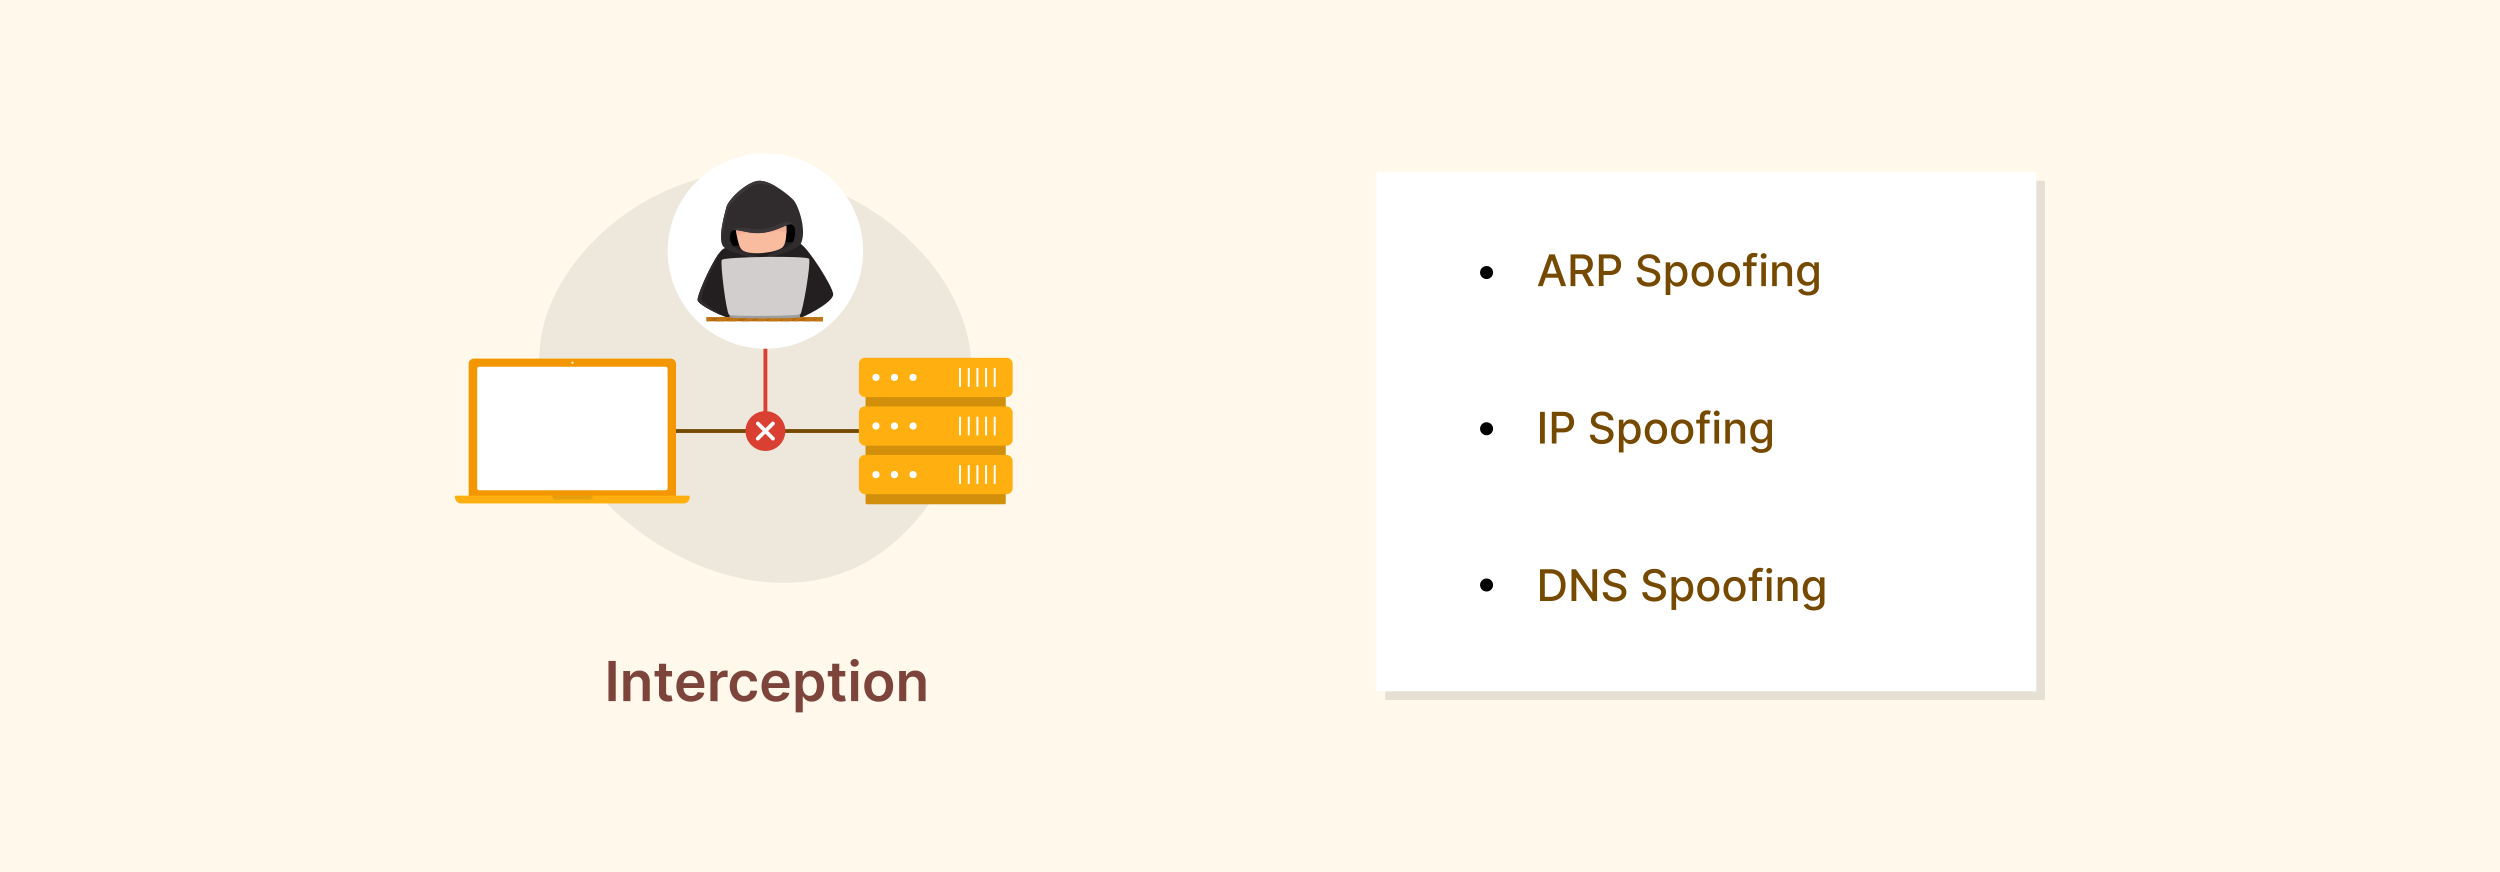 <svg id="Layer_1" data-name="Layer 1" xmlns="http://www.w3.org/2000/svg" viewBox="0 0 860 300"><defs><style>.cls-1{fill:#fff8eb;}.cls-2{opacity:0.1;}.cls-3{fill:#fff;}.cls-4{fill:#754900;}.cls-5{fill:#7d443b;}.cls-6{opacity:0.07;}.cls-7,.cls-8{fill:none;stroke-miterlimit:10;stroke-width:1.32px;}.cls-7{stroke:#754900;}.cls-8{stroke:#d94032;}.cls-9{fill:#d94032;}.cls-10{fill:#f29700;}.cls-11{fill:#ffaf0f;}.cls-12{fill:#d18f0c;}.cls-13{fill:#231f20;}.cls-14{fill:#302c2d;}.cls-15{fill:#f9bc9f;}.cls-16{fill:#f2b197;}.cls-17{fill:#3b3637;}.cls-18{fill:#b36809;}.cls-19{fill:#c27514;}.cls-20{fill:#9e9e9e;}.cls-21{fill:#d2cecd;}</style></defs><rect class="cls-1" width="860" height="300"/><rect class="cls-2" x="476.49" y="62.19" width="226.98" height="178.62"/><rect class="cls-3" x="473.49" y="59.19" width="226.98" height="178.62"/><path class="cls-4" d="M530.7,98.42H529l3.93-10.91h1.9l3.92,10.91H537l-3.09-8.93h-.08Zm.29-4.27h5.67v1.39H531Z"/><path class="cls-4" d="M540.27,98.42V87.51h3.89a4.55,4.55,0,0,1,2.11.44,2.82,2.82,0,0,1,1.25,1.21,3.62,3.62,0,0,1,.42,1.77,3.55,3.55,0,0,1-.42,1.76,2.83,2.83,0,0,1-1.26,1.18,4.68,4.68,0,0,1-2.1.42h-2.95V92.88H544a3.22,3.22,0,0,0,1.3-.23,1.52,1.52,0,0,0,.74-.67,2.51,2.51,0,0,0,0-2.12,1.51,1.51,0,0,0-.74-.69,3,3,0,0,0-1.31-.25h-2.07v9.5Zm5.39-4.92,2.69,4.92h-1.87l-2.64-4.92Z"/><path class="cls-4" d="M550,98.42V87.51h3.88a4.28,4.28,0,0,1,2.11.47,3.06,3.06,0,0,1,1.26,1.26,4,4,0,0,1,.41,1.8,3.81,3.81,0,0,1-.42,1.81,2.94,2.94,0,0,1-1.25,1.27,4.33,4.33,0,0,1-2.11.47h-2.67v-1.4h2.52a2.65,2.65,0,0,0,1.31-.28,1.73,1.73,0,0,0,.73-.76A2.48,2.48,0,0,0,556,91a2.39,2.39,0,0,0-.24-1.09,1.68,1.68,0,0,0-.74-.75,2.75,2.75,0,0,0-1.32-.28h-2.07v9.5Z"/><path class="cls-4" d="M569.46,90.38a1.58,1.58,0,0,0-.71-1.18,2.77,2.77,0,0,0-1.55-.41A2.93,2.93,0,0,0,566,89a1.8,1.8,0,0,0-.76.57,1.37,1.37,0,0,0-.27.83,1.22,1.22,0,0,0,.18.67,1.57,1.57,0,0,0,.49.47,3.28,3.28,0,0,0,.65.32c.23.08.45.15.66.2l1.07.28a7,7,0,0,1,1.07.35,4.28,4.28,0,0,1,1,.57,2.7,2.7,0,0,1,.75.89,2.5,2.5,0,0,1,.29,1.26,2.87,2.87,0,0,1-.47,1.64,3.27,3.27,0,0,1-1.38,1.14,5.3,5.3,0,0,1-2.18.41,5.25,5.25,0,0,1-2.12-.39,3.1,3.1,0,0,1-1.4-1.1,3.13,3.13,0,0,1-.56-1.7h1.65a1.68,1.68,0,0,0,.38,1A2.12,2.12,0,0,0,566,97a3.38,3.38,0,0,0,1.17.19,3.23,3.23,0,0,0,1.24-.22,2.06,2.06,0,0,0,.86-.62,1.43,1.43,0,0,0,.31-.93,1.15,1.15,0,0,0-.27-.79,2,2,0,0,0-.74-.51,6.44,6.44,0,0,0-1-.36l-1.29-.35a5,5,0,0,1-2.08-1,2.34,2.34,0,0,1-.76-1.83,2.74,2.74,0,0,1,.51-1.65,3.31,3.31,0,0,1,1.39-1.09,5.06,5.06,0,0,1,3.92,0,3.27,3.27,0,0,1,1.34,1.07,2.65,2.65,0,0,1,.51,1.56Z"/><path class="cls-4" d="M573,101.49V90.24h1.56v1.33h.13a4.41,4.41,0,0,1,.4-.59,2.26,2.26,0,0,1,.72-.59,2.55,2.55,0,0,1,1.23-.26,3.24,3.24,0,0,1,1.77.5,3.43,3.43,0,0,1,1.22,1.45,6,6,0,0,1,0,4.54,3.41,3.41,0,0,1-1.21,1.45,3.13,3.13,0,0,1-1.76.51,2.54,2.54,0,0,1-1.22-.25,2.22,2.22,0,0,1-.74-.58,5.42,5.42,0,0,1-.41-.6h-.1v4.34Zm1.56-7.16a4.3,4.3,0,0,0,.25,1.51,2.24,2.24,0,0,0,.73,1,1.84,1.84,0,0,0,1.16.36,1.81,1.81,0,0,0,1.19-.38,2.39,2.39,0,0,0,.73-1,4.29,4.29,0,0,0,.25-1.48,4.12,4.12,0,0,0-.24-1.45,2.35,2.35,0,0,0-.73-1,1.89,1.89,0,0,0-1.2-.37,2,2,0,0,0-1.17.35,2.14,2.14,0,0,0-.72,1A4,4,0,0,0,574.59,94.33Z"/><path class="cls-4" d="M585.74,98.59a3.77,3.77,0,0,1-2-.53,3.48,3.48,0,0,1-1.33-1.48,4.83,4.83,0,0,1-.48-2.21,4.92,4.92,0,0,1,.48-2.23,3.54,3.54,0,0,1,1.33-1.48,3.77,3.77,0,0,1,2-.53,3.82,3.82,0,0,1,2,.53,3.61,3.61,0,0,1,1.33,1.48,5,5,0,0,1,.47,2.23,5,5,0,0,1-.47,2.21,3.55,3.55,0,0,1-1.33,1.48A3.82,3.82,0,0,1,585.74,98.59Zm0-1.34a1.94,1.94,0,0,0,1.24-.39,2.49,2.49,0,0,0,.73-1,4.65,4.65,0,0,0,0-2.89,2.37,2.37,0,0,0-.73-1,2.12,2.12,0,0,0-2.48,0,2.29,2.29,0,0,0-.73,1,4.47,4.47,0,0,0,0,2.89,2.4,2.4,0,0,0,.73,1A1.94,1.94,0,0,0,585.74,97.25Z"/><path class="cls-4" d="M594.77,98.59a3.77,3.77,0,0,1-2-.53,3.55,3.55,0,0,1-1.33-1.48,4.83,4.83,0,0,1-.47-2.21,4.91,4.91,0,0,1,.47-2.23,3.61,3.61,0,0,1,1.33-1.48,4.08,4.08,0,0,1,4,0,3.61,3.61,0,0,1,1.33,1.48,4.91,4.91,0,0,1,.47,2.23,4.83,4.83,0,0,1-.47,2.21,3.55,3.55,0,0,1-1.33,1.48A3.77,3.77,0,0,1,594.77,98.59Zm0-1.34a1.93,1.93,0,0,0,1.23-.39,2.4,2.4,0,0,0,.73-1,4.47,4.47,0,0,0,0-2.89,2.29,2.29,0,0,0-.73-1,2.12,2.12,0,0,0-2.48,0,2.29,2.29,0,0,0-.73,1,4.47,4.47,0,0,0,0,2.89,2.4,2.4,0,0,0,.73,1A2,2,0,0,0,594.78,97.25Z"/><path class="cls-4" d="M604.25,90.24v1.28h-4.62V90.24Zm-3.35,8.18V89.29a2.28,2.28,0,0,1,.33-1.27,2.14,2.14,0,0,1,.89-.77,3,3,0,0,1,1.21-.25,3.93,3.93,0,0,1,.82.08,4.38,4.38,0,0,1,.5.14l-.37,1.29-.29-.08a1.8,1.8,0,0,0-.43,0,1,1,0,0,0-.82.28,1.24,1.24,0,0,0-.25.84v8.91Z"/><path class="cls-4" d="M606.7,89a1,1,0,0,1-.71-.28.89.89,0,0,1-.3-.67.87.87,0,0,1,.3-.67,1,1,0,0,1,.71-.28,1,1,0,0,1,.71.28.9.9,0,0,1,.29.67.92.92,0,0,1-.29.67A1,1,0,0,1,606.7,89Zm-.81,9.44V90.24h1.59v8.18Z"/><path class="cls-4" d="M611.22,93.56v4.86h-1.59V90.24h1.53v1.33h.1a2.28,2.28,0,0,1,.88-1,2.78,2.78,0,0,1,1.53-.4,3,3,0,0,1,1.46.35,2.41,2.41,0,0,1,1,1,3.76,3.76,0,0,1,.35,1.7v5.2h-1.6v-5A2,2,0,0,0,614.4,92a1.63,1.63,0,0,0-1.27-.51,2,2,0,0,0-1,.24,1.74,1.74,0,0,0-.67.7A2.28,2.28,0,0,0,611.22,93.56Z"/><path class="cls-4" d="M622,101.65a4.94,4.94,0,0,1-1.68-.26,3.31,3.31,0,0,1-1.14-.67,2.78,2.78,0,0,1-.66-.91l1.37-.57a3.45,3.45,0,0,0,.38.49,2,2,0,0,0,.66.44,2.58,2.58,0,0,0,1.08.19,2.41,2.41,0,0,0,1.5-.44,1.61,1.61,0,0,0,.59-1.38V96.93H624a4,4,0,0,1-.41.58,2.44,2.44,0,0,1-.74.56,2.82,2.82,0,0,1-1.22.23,3.34,3.34,0,0,1-1.75-.46,3.19,3.19,0,0,1-1.22-1.34,4.87,4.87,0,0,1-.45-2.2,5.26,5.26,0,0,1,.44-2.24,3.4,3.4,0,0,1,1.23-1.43,3.18,3.18,0,0,1,1.76-.5,2.55,2.55,0,0,1,1.23.26,2.2,2.2,0,0,1,.73.59,4.6,4.6,0,0,1,.41.59h.12V90.24h1.56V98.6a2.89,2.89,0,0,1-.49,1.72,2.93,2.93,0,0,1-1.33,1A5,5,0,0,1,622,101.65ZM622,97a2,2,0,0,0,1.16-.32,2.07,2.07,0,0,0,.73-.93,3.92,3.92,0,0,0,.25-1.45,4.09,4.09,0,0,0-.25-1.46,2.14,2.14,0,0,0-.72-1,2.13,2.13,0,0,0-2.37,0,2.2,2.2,0,0,0-.72,1,4,4,0,0,0-.24,1.42,3.82,3.82,0,0,0,.24,1.41,2.19,2.19,0,0,0,.73,1A2,2,0,0,0,622,97Z"/><path class="cls-4" d="M531.42,141.67v10.91h-1.65V141.67Z"/><path class="cls-4" d="M533.82,152.58V141.67h3.89a4.45,4.45,0,0,1,2.11.46,3.12,3.12,0,0,1,1.25,1.27,3.94,3.94,0,0,1,.41,1.8,3.83,3.83,0,0,1-.42,1.81,2.94,2.94,0,0,1-1.25,1.27,4.31,4.31,0,0,1-2.11.46H535v-1.39h2.52a2.65,2.65,0,0,0,1.31-.28,1.72,1.72,0,0,0,.73-.76,2.51,2.51,0,0,0,.24-1.11,2.37,2.37,0,0,0-.24-1.09,1.69,1.69,0,0,0-.74-.76,2.76,2.76,0,0,0-1.32-.27h-2.07v9.5Z"/><path class="cls-4" d="M553.33,144.54a1.58,1.58,0,0,0-.7-1.18,2.73,2.73,0,0,0-1.56-.42,2.93,2.93,0,0,0-1.16.21,1.82,1.82,0,0,0-.76.58,1.35,1.35,0,0,0-.27.83,1.15,1.15,0,0,0,.19.67,1.54,1.54,0,0,0,.48.47,3.57,3.57,0,0,0,.65.32c.23.08.45.15.66.2l1.07.28a8.22,8.22,0,0,1,1.07.34,4.7,4.7,0,0,1,1,.58,2.93,2.93,0,0,1,.76.88,2.63,2.63,0,0,1,.29,1.26,2.91,2.91,0,0,1-.48,1.65,3.27,3.27,0,0,1-1.38,1.14,5.3,5.3,0,0,1-2.18.41,5.25,5.25,0,0,1-2.12-.39,3.24,3.24,0,0,1-1.4-1.1,3.14,3.14,0,0,1-.56-1.71h1.65a1.63,1.63,0,0,0,.39,1,2,2,0,0,0,.86.58,3.63,3.63,0,0,0,1.17.19,3.43,3.43,0,0,0,1.24-.22,2.15,2.15,0,0,0,.86-.62,1.48,1.48,0,0,0,.32-.93,1.15,1.15,0,0,0-.28-.79,2.08,2.08,0,0,0-.74-.52,7.59,7.59,0,0,0-1-.35l-1.29-.35a5.09,5.09,0,0,1-2.08-1,2.41,2.41,0,0,1-.76-1.84,2.73,2.73,0,0,1,.51-1.64,3.33,3.33,0,0,1,1.39-1.1,4.78,4.78,0,0,1,2-.39,4.66,4.66,0,0,1,2,.39,3.41,3.41,0,0,1,1.34,1.07,2.79,2.79,0,0,1,.51,1.56Z"/><path class="cls-4" d="M556.9,155.65V144.4h1.56v1.32h.13a5.16,5.16,0,0,1,.4-.59,2.45,2.45,0,0,1,.73-.59,2.64,2.64,0,0,1,1.22-.25,3.24,3.24,0,0,1,1.77.5,3.37,3.37,0,0,1,1.22,1.45,5.19,5.19,0,0,1,.45,2.27,5.25,5.25,0,0,1-.45,2.27,3.35,3.35,0,0,1-1.21,1.45,3.11,3.11,0,0,1-1.76.51,2.54,2.54,0,0,1-1.22-.25,2.35,2.35,0,0,1-.74-.59,5.91,5.91,0,0,1-.41-.59h-.09v4.34Zm1.56-7.16a4.34,4.34,0,0,0,.25,1.51,2.3,2.3,0,0,0,.73,1,1.84,1.84,0,0,0,1.16.36,1.86,1.86,0,0,0,1.19-.38,2.28,2.28,0,0,0,.73-1,4,4,0,0,0,.25-1.47,4.08,4.08,0,0,0-.24-1.45,2.35,2.35,0,0,0-.73-1,2.08,2.08,0,0,0-2.37,0,2.14,2.14,0,0,0-.72,1A4.19,4.19,0,0,0,558.46,148.49Z"/><path class="cls-4" d="M569.61,152.75a3.77,3.77,0,0,1-2-.53,3.54,3.54,0,0,1-1.33-1.48,4.83,4.83,0,0,1-.48-2.21,4.92,4.92,0,0,1,.48-2.23,3.48,3.48,0,0,1,1.33-1.48,4.08,4.08,0,0,1,4,0A3.55,3.55,0,0,1,573,146.3a5,5,0,0,1,.47,2.23,5,5,0,0,1-.47,2.21,3.61,3.61,0,0,1-1.33,1.48A3.79,3.79,0,0,1,569.61,152.75Zm0-1.34a1.88,1.88,0,0,0,1.24-.4,2.29,2.29,0,0,0,.73-1,4.35,4.35,0,0,0,.23-1.44,4.44,4.44,0,0,0-.23-1.44,2.38,2.38,0,0,0-.73-1.06,2.12,2.12,0,0,0-2.48,0,2.38,2.38,0,0,0-.73,1.06,4.18,4.18,0,0,0-.24,1.44,4.1,4.1,0,0,0,.24,1.44,2.29,2.29,0,0,0,.73,1A1.88,1.88,0,0,0,569.61,151.41Z"/><path class="cls-4" d="M578.64,152.75a3.79,3.79,0,0,1-2-.53,3.61,3.61,0,0,1-1.33-1.48,5,5,0,0,1-.47-2.21,5,5,0,0,1,.47-2.23,3.55,3.55,0,0,1,1.33-1.48,4.08,4.08,0,0,1,4,0A3.48,3.48,0,0,1,582,146.3a4.92,4.92,0,0,1,.48,2.23,4.83,4.83,0,0,1-.48,2.21,3.54,3.54,0,0,1-1.33,1.48A3.77,3.77,0,0,1,578.64,152.75Zm0-1.34a1.86,1.86,0,0,0,1.23-.4,2.29,2.29,0,0,0,.73-1,4.1,4.1,0,0,0,.24-1.44,4.18,4.18,0,0,0-.24-1.44,2.38,2.38,0,0,0-.73-1.06,1.91,1.91,0,0,0-1.23-.4,2,2,0,0,0-1.25.4,2.38,2.38,0,0,0-.73,1.06,4.18,4.18,0,0,0-.23,1.44,4.11,4.11,0,0,0,.23,1.44,2.29,2.29,0,0,0,.73,1A1.91,1.91,0,0,0,578.65,151.41Z"/><path class="cls-4" d="M588.12,144.4v1.28H583.5V144.4Zm-3.35,8.18v-9.13a2.32,2.32,0,0,1,.33-1.28,2.19,2.19,0,0,1,.89-.76,2.85,2.85,0,0,1,1.21-.25,3.86,3.86,0,0,1,.82.08,4.38,4.38,0,0,1,.5.14l-.37,1.29-.29-.08a1.73,1.73,0,0,0-.42-.05,1,1,0,0,0-.83.29,1.21,1.21,0,0,0-.25.83v8.92Z"/><path class="cls-4" d="M590.57,143.14a1,1,0,0,1-.71-.28.91.91,0,0,1,0-1.35,1,1,0,0,1,.71-.28,1,1,0,0,1,.71.28.93.93,0,0,1,0,1.35A1,1,0,0,1,590.57,143.14Zm-.81,9.44V144.4h1.6v8.18Z"/><path class="cls-4" d="M595.09,147.72v4.86H593.5V144.4H595v1.33h.1a2.34,2.34,0,0,1,.88-1,2.72,2.72,0,0,1,1.53-.4,3,3,0,0,1,1.46.35,2.35,2.35,0,0,1,1,1,3.73,3.73,0,0,1,.35,1.7v5.2h-1.6v-5a2,2,0,0,0-.46-1.4,1.66,1.66,0,0,0-1.27-.5,2,2,0,0,0-1,.24,1.68,1.68,0,0,0-.67.7A2.28,2.28,0,0,0,595.09,147.72Z"/><path class="cls-4" d="M605.89,155.8a5,5,0,0,1-1.68-.25,3.17,3.17,0,0,1-1.14-.68,2.68,2.68,0,0,1-.66-.91l1.37-.56a3.45,3.45,0,0,0,.38.49,2.06,2.06,0,0,0,.66.44,2.58,2.58,0,0,0,1.08.19,2.45,2.45,0,0,0,1.5-.44,1.61,1.61,0,0,0,.59-1.38v-1.61h-.1a4,4,0,0,1-.41.58,2.27,2.27,0,0,1-.74.55,2.67,2.67,0,0,1-1.22.24,3.34,3.34,0,0,1-1.75-.46,3.16,3.16,0,0,1-1.22-1.35,4.8,4.8,0,0,1-.45-2.19,5.26,5.26,0,0,1,.44-2.24,3.4,3.4,0,0,1,1.23-1.43,3.2,3.2,0,0,1,1.76-.5,2.68,2.68,0,0,1,1.23.25,2.33,2.33,0,0,1,.73.59,5.42,5.42,0,0,1,.41.59H608V144.4h1.56v8.36a2.83,2.83,0,0,1-.49,1.72,2.93,2.93,0,0,1-1.33,1A5.24,5.24,0,0,1,605.89,155.8Zm0-4.66a2,2,0,0,0,1.17-.33,2,2,0,0,0,.72-.92,4,4,0,0,0,.25-1.45,4.09,4.09,0,0,0-.25-1.46,2.14,2.14,0,0,0-.72-1,1.85,1.85,0,0,0-1.17-.36,1.89,1.89,0,0,0-1.2.38,2.2,2.2,0,0,0-.72,1,4,4,0,0,0-.24,1.42,3.86,3.86,0,0,0,.24,1.41,2.19,2.19,0,0,0,.73,1A2.06,2.06,0,0,0,605.87,151.14Z"/><path class="cls-4" d="M533.31,206.74h-3.54V195.83h3.65a5.51,5.51,0,0,1,2.75.65,4.38,4.38,0,0,1,1.77,1.87,7.26,7.26,0,0,1,0,5.85,4.39,4.39,0,0,1-1.79,1.88A5.69,5.69,0,0,1,533.31,206.74Zm-1.89-1.44h1.8a4.17,4.17,0,0,0,2.07-.47,2.93,2.93,0,0,0,1.23-1.37,5.16,5.16,0,0,0,.41-2.19,5.27,5.27,0,0,0-.4-2.18,3,3,0,0,0-1.22-1.36,3.91,3.91,0,0,0-2-.46h-1.9Z"/><path class="cls-4" d="M549.4,195.83v10.91h-1.51l-5.54-8h-.1v8H540.6V195.83h1.52l5.55,8h.1v-8Z"/><path class="cls-4" d="M557.75,198.69a1.58,1.58,0,0,0-.7-1.17,2.73,2.73,0,0,0-1.56-.42,2.93,2.93,0,0,0-1.16.21,1.74,1.74,0,0,0-.76.58,1.35,1.35,0,0,0-.27.83,1.15,1.15,0,0,0,.19.67,1.54,1.54,0,0,0,.48.47,3.54,3.54,0,0,0,.65.31c.23.09.45.15.66.21l1.07.27a10.23,10.23,0,0,1,1.07.35,4.48,4.48,0,0,1,1,.58,2.82,2.82,0,0,1,.76.88,2.61,2.61,0,0,1,.29,1.26,2.91,2.91,0,0,1-.48,1.65,3.18,3.18,0,0,1-1.38,1.13,5.14,5.14,0,0,1-2.18.42,5.28,5.28,0,0,1-2.12-.39,3.25,3.25,0,0,1-1.4-1.11,3.08,3.08,0,0,1-.56-1.7H553a1.66,1.66,0,0,0,.39,1,2,2,0,0,0,.86.58,3.68,3.68,0,0,0,1.17.19,3.22,3.22,0,0,0,1.24-.23,2,2,0,0,0,.86-.61,1.48,1.48,0,0,0,.32-.93,1.18,1.18,0,0,0-.28-.8,2.2,2.2,0,0,0-.74-.51,9.14,9.14,0,0,0-1.05-.36l-1.29-.35a4.81,4.81,0,0,1-2.07-1.05,2.35,2.35,0,0,1-.77-1.83,2.69,2.69,0,0,1,.51-1.64,3.4,3.4,0,0,1,1.39-1.1,4.78,4.78,0,0,1,2-.39,4.66,4.66,0,0,1,2,.39,3.32,3.32,0,0,1,1.34,1.07,2.79,2.79,0,0,1,.51,1.55Z"/><path class="cls-4" d="M571.38,198.69a1.59,1.59,0,0,0-.71-1.17,2.7,2.7,0,0,0-1.55-.42,2.9,2.9,0,0,0-1.16.21,1.74,1.74,0,0,0-.76.58,1.35,1.35,0,0,0-.27.83,1.22,1.22,0,0,0,.18.67,1.58,1.58,0,0,0,.49.47,3.44,3.44,0,0,0,.64.31c.23.09.46.15.67.21l1.06.27a10.38,10.38,0,0,1,1.08.35,4.41,4.41,0,0,1,1,.58,2.58,2.58,0,0,1,.76.88,2.5,2.5,0,0,1,.29,1.26,3,3,0,0,1-.47,1.65,3.18,3.18,0,0,1-1.38,1.13,5.17,5.17,0,0,1-2.18.42,5.25,5.25,0,0,1-2.12-.39,3.1,3.1,0,0,1-2-2.81h1.66a1.71,1.71,0,0,0,.38,1,2.12,2.12,0,0,0,.87.58,3.57,3.57,0,0,0,1.16.19,3.28,3.28,0,0,0,1.25-.23,2,2,0,0,0,.86-.61,1.47,1.47,0,0,0,.31-.93,1.17,1.17,0,0,0-.27-.8,2.2,2.2,0,0,0-.74-.51,9.14,9.14,0,0,0-1.05-.36l-1.29-.35a4.8,4.8,0,0,1-2.08-1.05,2.34,2.34,0,0,1-.76-1.83,2.69,2.69,0,0,1,.51-1.64,3.37,3.37,0,0,1,1.38-1.1,4.81,4.81,0,0,1,2-.39,4.63,4.63,0,0,1,2,.39,3.26,3.26,0,0,1,1.34,1.07,2.64,2.64,0,0,1,.51,1.55Z"/><path class="cls-4" d="M575,209.81V198.56h1.56v1.32h.13a3.62,3.62,0,0,1,.4-.59,2.28,2.28,0,0,1,.72-.59,2.56,2.56,0,0,1,1.23-.25,3.24,3.24,0,0,1,1.77.5,3.41,3.41,0,0,1,1.22,1.44,6.08,6.08,0,0,1,0,4.54,3.44,3.44,0,0,1-1.21,1.46,3.14,3.14,0,0,1-1.77.51,2.65,2.65,0,0,1-1.21-.25,2.24,2.24,0,0,1-.74-.59,4,4,0,0,1-.41-.6h-.1v4.35Zm1.56-7.16a4.12,4.12,0,0,0,.25,1.51,2.26,2.26,0,0,0,.73,1,1.79,1.79,0,0,0,1.16.37,1.88,1.88,0,0,0,1.19-.38,2.42,2.42,0,0,0,.73-1,4.23,4.23,0,0,0,.25-1.47,4.18,4.18,0,0,0-.25-1.46,2.17,2.17,0,0,0-.72-1,2.08,2.08,0,0,0-2.37,0,2.14,2.14,0,0,0-.72,1A4,4,0,0,0,576.51,202.65Z"/><path class="cls-4" d="M587.65,206.9a3.75,3.75,0,0,1-2-.52,3.69,3.69,0,0,1-1.34-1.48,5.48,5.48,0,0,1,0-4.44,3.57,3.57,0,0,1,1.34-1.48,4.06,4.06,0,0,1,4,0,3.48,3.48,0,0,1,1.33,1.48,5.37,5.37,0,0,1,0,4.44,3.6,3.6,0,0,1-1.33,1.48A3.76,3.76,0,0,1,587.65,206.9Zm0-1.33a1.94,1.94,0,0,0,1.24-.4,2.35,2.35,0,0,0,.72-1,4.44,4.44,0,0,0,0-2.88,2.44,2.44,0,0,0-.72-1.06,2.12,2.12,0,0,0-2.48,0,2.3,2.3,0,0,0-.73,1.06,4.44,4.44,0,0,0,0,2.88,2.22,2.22,0,0,0,.73,1A1.94,1.94,0,0,0,587.66,205.57Z"/><path class="cls-4" d="M596.69,206.9a3.76,3.76,0,0,1-2-.52,3.6,3.6,0,0,1-1.33-1.48,5.37,5.37,0,0,1,0-4.44,3.48,3.48,0,0,1,1.33-1.48,4.08,4.08,0,0,1,4,0,3.55,3.55,0,0,1,1.33,1.48,5.48,5.48,0,0,1,0,4.44,3.67,3.67,0,0,1-1.33,1.48A3.79,3.79,0,0,1,596.69,206.9Zm0-1.33a1.94,1.94,0,0,0,1.24-.4,2.29,2.29,0,0,0,.73-1,4.62,4.62,0,0,0,0-2.88,2.38,2.38,0,0,0-.73-1.06,2.12,2.12,0,0,0-2.48,0,2.38,2.38,0,0,0-.73,1.06,4.44,4.44,0,0,0,0,2.88,2.29,2.29,0,0,0,.73,1A1.94,1.94,0,0,0,596.69,205.57Z"/><path class="cls-4" d="M606.17,198.56v1.27h-4.62v-1.27Zm-3.36,8.18v-9.13a2.32,2.32,0,0,1,.34-1.28,2.06,2.06,0,0,1,.89-.76,2.84,2.84,0,0,1,1.2-.25,3.85,3.85,0,0,1,.82.07,3.78,3.78,0,0,1,.51.15l-.37,1.28-.29-.07a1.75,1.75,0,0,0-.43-.05,1.07,1.07,0,0,0-.83.29,1.26,1.26,0,0,0-.24.83v8.92Z"/><path class="cls-4" d="M608.61,197.29a1,1,0,0,1-.71-.28.89.89,0,0,1-.29-.66.92.92,0,0,1,.29-.68,1.05,1.05,0,0,1,1.43,0,.92.92,0,0,1,.29.68.89.89,0,0,1-.29.66A1,1,0,0,1,608.61,197.29Zm-.8,9.45v-8.18h1.59v8.18Z"/><path class="cls-4" d="M613.14,201.88v4.86h-1.6v-8.18h1.53v1.33h.1a2.39,2.39,0,0,1,.89-1,2.76,2.76,0,0,1,1.53-.39,3,3,0,0,1,1.46.35,2.38,2.38,0,0,1,1,1,3.79,3.79,0,0,1,.34,1.7v5.21h-1.59v-5a2,2,0,0,0-.46-1.4,1.68,1.68,0,0,0-1.28-.5,2,2,0,0,0-1,.24,1.76,1.76,0,0,0-.68.7A2.39,2.39,0,0,0,613.14,201.88Z"/><path class="cls-4" d="M623.93,210a4.65,4.65,0,0,1-1.67-.26,3.16,3.16,0,0,1-1.14-.67,2.68,2.68,0,0,1-.66-.91l1.36-.56a3.75,3.75,0,0,0,.39.48,1.83,1.83,0,0,0,.66.45,2.75,2.75,0,0,0,1.08.19,2.49,2.49,0,0,0,1.5-.44,1.62,1.62,0,0,0,.59-1.39v-1.6h-.1a4.79,4.79,0,0,1-.42.58,2.37,2.37,0,0,1-.73.55,2.7,2.7,0,0,1-1.22.24,3.44,3.44,0,0,1-1.75-.46,3.09,3.09,0,0,1-1.22-1.35,4.84,4.84,0,0,1-.45-2.2,5.1,5.1,0,0,1,.44-2.23,3.38,3.38,0,0,1,1.22-1.43,3.24,3.24,0,0,1,1.77-.5,2.59,2.59,0,0,1,1.23.25,2.45,2.45,0,0,1,.73.59,4.6,4.6,0,0,1,.41.59h.11v-1.32h1.56v8.36a2.72,2.72,0,0,1-1.81,2.72A5.25,5.25,0,0,1,623.93,210Zm0-4.67a1.91,1.91,0,0,0,1.89-1.25,3.89,3.89,0,0,0,.24-1.45,4,4,0,0,0-.24-1.45,2.08,2.08,0,0,0-.72-1,1.89,1.89,0,0,0-1.17-.36,2,2,0,0,0-1.2.37,2.23,2.23,0,0,0-.72,1,3.93,3.93,0,0,0-.25,1.41A3.87,3.87,0,0,0,622,204a2,2,0,0,0,.73.94A2,2,0,0,0,623.92,205.29Z"/><circle cx="511.38" cy="93.75" r="2.24"/><circle cx="511.38" cy="147.49" r="2.24"/><circle cx="511.38" cy="201.24" r="2.24"/><path class="cls-5" d="M211.81,227.36v13.82h-2.5V227.36Z"/><path class="cls-5" d="M216.86,235.11v6.07h-2.44V230.82h2.34v1.76h.12a3,3,0,0,1,1.14-1.39,3.49,3.49,0,0,1,1.95-.51,3.65,3.65,0,0,1,1.87.46,3.13,3.13,0,0,1,1.24,1.33,4.54,4.54,0,0,1,.44,2.11v6.6h-2.45V235a2.32,2.32,0,0,0-.53-1.63,1.91,1.91,0,0,0-1.48-.58,2.24,2.24,0,0,0-1.14.28,1.94,1.94,0,0,0-.78.8A2.78,2.78,0,0,0,216.86,235.11Z"/><path class="cls-5" d="M231.18,230.82v1.89h-6v-1.89Zm-4.49-2.49h2.45v9.73a1.5,1.5,0,0,0,.15.75.73.73,0,0,0,.4.36,1.63,1.63,0,0,0,.55.09,2.81,2.81,0,0,0,.43,0l.29-.06.41,1.91-.56.15a5.08,5.08,0,0,1-.88.09,3.82,3.82,0,0,1-1.65-.28,2.47,2.47,0,0,1-1.16-.95,2.86,2.86,0,0,1-.43-1.62Z"/><path class="cls-5" d="M237.71,241.38a5.23,5.23,0,0,1-2.69-.65,4.27,4.27,0,0,1-1.74-1.85,6.8,6.8,0,0,1,0-5.63,4.61,4.61,0,0,1,1.71-1.89,4.88,4.88,0,0,1,2.59-.68,5.18,5.18,0,0,1,1.81.31,4.07,4.07,0,0,1,1.51.95,4.48,4.48,0,0,1,1,1.63,6.59,6.59,0,0,1,.37,2.35v.75h-8.49V235H240a2.54,2.54,0,0,0-.3-1.25,2.17,2.17,0,0,0-.83-.87,2.54,2.54,0,0,0-2.54,0,2.5,2.5,0,0,0-.88.95,2.77,2.77,0,0,0-.33,1.28v1.43a3.35,3.35,0,0,0,.34,1.55,2.32,2.32,0,0,0,.92,1,2.73,2.73,0,0,0,1.39.34,2.89,2.89,0,0,0,1-.15,2,2,0,0,0,.75-.45,1.9,1.9,0,0,0,.48-.74l2.28.26a3.48,3.48,0,0,1-.82,1.58,3.94,3.94,0,0,1-1.54,1A5.72,5.72,0,0,1,237.71,241.38Z"/><path class="cls-5" d="M244.38,241.18V230.82h2.37v1.72h.1a2.61,2.61,0,0,1,1-1.38,2.64,2.64,0,0,1,1.58-.49h.46l.42,0V233a3.37,3.37,0,0,0-.49-.1,4.78,4.78,0,0,0-.64,0,2.48,2.48,0,0,0-1.2.29,2.13,2.13,0,0,0-.84.79,2.26,2.26,0,0,0-.3,1.17v6.09Z"/><path class="cls-5" d="M256,241.38a5,5,0,0,1-2.66-.68,4.39,4.39,0,0,1-1.7-1.89,6.69,6.69,0,0,1,0-5.56,4.48,4.48,0,0,1,1.71-1.89,5,5,0,0,1,2.63-.68,5.3,5.3,0,0,1,2.24.46,3.81,3.81,0,0,1,2.21,3.27h-2.33a2.35,2.35,0,0,0-.67-1.26,2,2,0,0,0-1.42-.5,2.26,2.26,0,0,0-1.31.4,2.59,2.59,0,0,0-.88,1.15,4.63,4.63,0,0,0-.32,1.8,5,5,0,0,0,.31,1.82,2.62,2.62,0,0,0,.88,1.16,2.14,2.14,0,0,0,1.32.41,2.3,2.3,0,0,0,1-.2,1.9,1.9,0,0,0,.72-.6,2.34,2.34,0,0,0,.4-1h2.33a4,4,0,0,1-.64,1.94,3.88,3.88,0,0,1-1.53,1.33A5.17,5.17,0,0,1,256,241.38Z"/><path class="cls-5" d="M267,241.38a5.26,5.26,0,0,1-2.69-.65,4.3,4.3,0,0,1-1.73-1.85,6.8,6.8,0,0,1,0-5.63,4.61,4.61,0,0,1,1.71-1.89,4.82,4.82,0,0,1,2.58-.68,5.23,5.23,0,0,1,1.82.31,4.15,4.15,0,0,1,1.51.95,4.34,4.34,0,0,1,1,1.63,6.58,6.58,0,0,1,.38,2.35v.75h-8.49V235h6.15a2.78,2.78,0,0,0-.3-1.25,2.24,2.24,0,0,0-.83-.87,2.35,2.35,0,0,0-1.23-.32,2.42,2.42,0,0,0-1.32.36,2.58,2.58,0,0,0-.88.95,2.76,2.76,0,0,0-.32,1.28v1.43a3.35,3.35,0,0,0,.33,1.55,2.34,2.34,0,0,0,.93,1,2.7,2.7,0,0,0,1.39.34,2.93,2.93,0,0,0,1-.15,2,2,0,0,0,.75-.45,1.9,1.9,0,0,0,.48-.74l2.28.26a3.58,3.58,0,0,1-.82,1.58,4,4,0,0,1-1.54,1A5.77,5.77,0,0,1,267,241.38Z"/><path class="cls-5" d="M273.71,245.07V230.82h2.41v1.71h.14a4.44,4.44,0,0,1,.53-.81,2.9,2.9,0,0,1,.93-.73,3.15,3.15,0,0,1,1.5-.31,4,4,0,0,1,2.17.61,4.22,4.22,0,0,1,1.54,1.8,7.78,7.78,0,0,1,0,5.82,4.2,4.2,0,0,1-1.53,1.82,3.89,3.89,0,0,1-2.18.63,3.22,3.22,0,0,1-1.48-.3,2.77,2.77,0,0,1-.94-.71,4.26,4.26,0,0,1-.55-.8h-.1v5.52Zm2.4-9.07a5,5,0,0,0,.29,1.76,2.58,2.58,0,0,0,.83,1.18,2.29,2.29,0,0,0,2.67,0,2.67,2.67,0,0,0,.83-1.19A4.91,4.91,0,0,0,281,236a4.81,4.81,0,0,0-.28-1.72,2.53,2.53,0,0,0-.82-1.17,2.18,2.18,0,0,0-1.36-.42,2.09,2.09,0,0,0-1.33.41,2.49,2.49,0,0,0-.83,1.15A4.91,4.91,0,0,0,276.11,236Z"/><path class="cls-5" d="M290.76,230.82v1.89h-6v-1.89Zm-4.49-2.49h2.44v9.73a1.39,1.39,0,0,0,.16.75.73.73,0,0,0,.4.36,1.59,1.59,0,0,0,.55.09,2.77,2.77,0,0,0,.42,0l.3-.06.41,1.91-.56.15a5.08,5.08,0,0,1-.88.09,3.82,3.82,0,0,1-1.65-.28,2.54,2.54,0,0,1-1.17-.95,2.93,2.93,0,0,1-.42-1.62Z"/><path class="cls-5" d="M294,229.35a1.41,1.41,0,0,1-1-.39,1.26,1.26,0,0,1,0-1.88,1.48,1.48,0,0,1,2,0,1.28,1.28,0,0,1,0,1.88A1.41,1.41,0,0,1,294,229.35Zm-1.23,11.83V230.82h2.44v10.36Z"/><path class="cls-5" d="M302.28,241.38a5,5,0,0,1-2.64-.67,4.49,4.49,0,0,1-1.72-1.86,6.8,6.8,0,0,1,0-5.63,4.51,4.51,0,0,1,1.72-1.87,5.52,5.52,0,0,1,5.27,0,4.51,4.51,0,0,1,1.72,1.87,6.8,6.8,0,0,1,0,5.63,4.49,4.49,0,0,1-1.72,1.86A5,5,0,0,1,302.28,241.38Zm0-1.95a2.13,2.13,0,0,0,1.38-.46,2.75,2.75,0,0,0,.82-1.22,5.42,5.42,0,0,0,0-3.44,2.73,2.73,0,0,0-.82-1.23,2.07,2.07,0,0,0-1.38-.46,2.11,2.11,0,0,0-1.4.46,2.66,2.66,0,0,0-.83,1.23,5.61,5.61,0,0,0,0,3.44,2.69,2.69,0,0,0,.83,1.22A2.16,2.16,0,0,0,302.29,239.43Z"/><path class="cls-5" d="M311.75,235.11v6.07h-2.44V230.82h2.33v1.76h.12a3,3,0,0,1,1.15-1.39,3.48,3.48,0,0,1,1.94-.51,3.63,3.63,0,0,1,1.87.46,3.15,3.15,0,0,1,1.25,1.33,4.54,4.54,0,0,1,.43,2.11v6.6H316V235a2.32,2.32,0,0,0-.54-1.63,1.91,1.91,0,0,0-1.48-.58,2.24,2.24,0,0,0-1.14.28,1.86,1.86,0,0,0-.77.8A2.66,2.66,0,0,0,311.75,235.11Z"/><path class="cls-6" d="M332.11,112.8c8.64,29.71-8.32,64.61-32,79.3s-54.34,9-78.32-7.89-41.49-45.05-34.9-71.95,37.38-52.5,69.79-53S323.46,83.1,332.11,112.8Z"/><line class="cls-7" x1="215.37" y1="148.27" x2="313.31" y2="148.27"/><line class="cls-8" x1="263.3" y1="148.28" x2="263.3" y2="74.2"/><g id="Icon_ionic-ios-close-circle-outline" data-name="Icon ionic-ios-close-circle-outline"><path id="Path_111" data-name="Path 111" class="cls-9" d="M263.3,141.43a6.85,6.85,0,1,0,6.85,6.85,6.84,6.84,0,0,0-6.85-6.85Z"/><path id="Path_110" data-name="Path 110" class="cls-3" d="M266.38,150.43l-2.16-2.16,2.16-2.15a.66.66,0,0,0-.93-.93l-2.15,2.16-2.16-2.16a.66.66,0,0,0-.93.93l2.16,2.15-2.16,2.16a.64.64,0,0,0,0,.9l0,0a.65.65,0,0,0,.92,0h0l2.16-2.16,2.15,2.16a.67.67,0,0,0,.93,0,.66.66,0,0,0,0-.92Z"/></g><g id="laptop"><path class="cls-10" d="M163,123.37h67.71a1.84,1.84,0,0,1,1.84,1.84v45.61a0,0,0,0,1,0,0H161.21a0,0,0,0,1,0,0V125.2A1.84,1.84,0,0,1,163,123.37Z"/><rect class="cls-3" x="164.16" y="126.16" width="65.49" height="42.5" rx="0.66"/><path class="cls-11" d="M156.79,170.52H237a.26.26,0,0,1,.26.26v.31a2.1,2.1,0,0,1-2.1,2.1H158.63a2.1,2.1,0,0,1-2.1-2.1v-.31A.26.26,0,0,1,156.79,170.52Z"/><path class="cls-2" d="M190,170.85a1,1,0,0,0,1,1h11.82a1,1,0,0,0,1-1,.88.88,0,0,0-.06-.33H190A1.14,1.14,0,0,0,190,170.85Z"/><path class="cls-3" d="M197.3,124.77a.4.4,0,0,1-.4.4.4.4,0,0,1,0-.79A.4.4,0,0,1,197.3,124.77Z"/></g><rect class="cls-12" x="297.75" y="129.82" width="48.23" height="43.64" rx="0.45"/><path class="cls-11" d="M297.52,123.08h48.76a2.1,2.1,0,0,1,2.07,2.08v9.37a2.09,2.09,0,0,1-2.07,2.07H297.52a2.09,2.09,0,0,1-2.07-2.07v-9.37A2.1,2.1,0,0,1,297.52,123.08Z"/><circle class="cls-3" cx="301.33" cy="129.82" r="1.24"/><circle class="cls-3" cx="307.69" cy="129.82" r="1.24"/><circle class="cls-3" cx="314.09" cy="129.82" r="1.24"/><rect class="cls-3" x="332.92" y="126.62" width="0.68" height="6.44"/><rect class="cls-3" x="329.9" y="126.62" width="0.68" height="6.44"/><rect class="cls-3" x="335.89" y="126.62" width="0.68" height="6.44"/><rect class="cls-3" x="338.86" y="126.62" width="0.68" height="6.44"/><rect class="cls-3" x="341.84" y="126.62" width="0.68" height="6.44"/><rect class="cls-11" x="295.45" y="139.8" width="52.9" height="13.52" rx="2.07"/><circle class="cls-3" cx="301.33" cy="146.54" r="1.24"/><circle class="cls-3" cx="307.69" cy="146.54" r="1.24"/><circle class="cls-3" cx="314.09" cy="146.54" r="1.24"/><rect class="cls-3" x="332.92" y="143.34" width="0.68" height="6.44"/><rect class="cls-3" x="329.9" y="143.34" width="0.68" height="6.44"/><rect class="cls-3" x="335.89" y="143.34" width="0.68" height="6.44"/><rect class="cls-3" x="338.86" y="143.34" width="0.68" height="6.44"/><rect class="cls-3" x="341.84" y="143.34" width="0.68" height="6.44"/><rect class="cls-11" x="295.45" y="156.48" width="52.9" height="13.52" rx="2.07"/><circle class="cls-3" cx="301.33" cy="163.26" r="1.24"/><circle class="cls-3" cx="307.69" cy="163.26" r="1.24"/><circle class="cls-3" cx="314.09" cy="163.26" r="1.24"/><rect class="cls-3" x="332.92" y="160.02" width="0.68" height="6.44"/><rect class="cls-3" x="329.9" y="160.02" width="0.68" height="6.44"/><rect class="cls-3" x="335.89" y="160.02" width="0.68" height="6.44"/><rect class="cls-3" x="338.86" y="160.02" width="0.68" height="6.44"/><rect class="cls-3" x="341.84" y="160.02" width="0.68" height="6.44"/><circle class="cls-3" cx="263.3" cy="86.36" r="33.61"/><path d="M260.09,70.67c5.11-.33,10.87,1.19,12.61,3.23s3.15,6.78,2,8.67-8.83,6.22-11.66,6-10.24-1.11-11.82-3.79S251.74,71.23,260.09,70.67Z"/><path class="cls-13" d="M248.72,85.65c2.57-1.74,23.56-3.15,26.47-1.89,2.61,1.13,11.43,15,11.43,17.51,0,2.84-10.61,8.25-13.13,8.72-1.49.28-19.93,0-21.27-.16-2.37-.27-12.08-4.8-12.24-6.61C239.8,101.16,246.05,87.46,248.72,85.65Z"/><path class="cls-14" d="M241.34,103.05c-.63-1.65,4.88-13.6,6.2-16.17-3,3.89-7.72,14.55-7.56,16.34.11,1.29,5.11,4,8.81,5.5C247.56,108,241.86,104.4,241.34,103.05Z"/><path class="cls-15" d="M254.23,67.91c1.85-2.16,12.22-2.64,13.48-1,2.07,2.76,4.15,14.94,1.64,18-1.64,2-11.83,3.28-14.17,1S252.16,70.33,254.23,67.91Z"/><path class="cls-16" d="M264.18,80.1a18,18,0,0,1,2.83-.47,5.85,5.85,0,0,1,3,.35,3.66,3.66,0,0,1,.52.28c.13-4.8-1.33-11.37-2.78-13.3-1.26-1.69-11.63-1.21-13.48,1-1.42,1.66-1.54,8.52-.72,13.37a6.85,6.85,0,0,1,4.37-1.07,22.09,22.09,0,0,1,2.57.22c1.12-.14,2.24-.22,3.34-.3Z"/><path class="cls-14" d="M272.85,68.7c-1.81-1.81-8.5-7.4-12.68-6.38-4.39,1.08-9.75,6.64-10.32,9-.63,2.6-3.39,11.9-.63,13.87s7.49,2.91,13.24,4.33c3.38-1.18,12-3.85,12.92-5.51C277.74,79.65,274.67,70.52,272.85,68.7Zm.24,14c-.71,2.6-8.74,3.78-10.56,6.46-2.75-1.58-8.5-2.92-10-4.18a4.61,4.61,0,0,1-1-5.28c.78-1.57,5.35.79,9.92.48,6.24-.43,10-3.86,11.27-2.84S273.53,81,273.09,82.65Z"/><path class="cls-17" d="M272.7,77.29a2.23,2.23,0,0,1,.72,1.32,2.21,2.21,0,0,0-1.84-2.16c-2.07-.47-3.92.93-5.79,1.58a12.8,12.8,0,0,1-5.83.88,37.29,37.29,0,0,0-5-.54c-1.26,0-3.33.34-3.55,1.63a2.17,2.17,0,0,1,.15-.35c.78-1.57,5.35.79,9.92.48C267.67,79.7,271.44,76.27,272.7,77.29Z"/><path class="cls-17" d="M251,70.83c1.19-2.13,6.29-6.16,7.88-6.93a6.68,6.68,0,0,1,4-.51c1.38.2,2.72.59,4.1.79-2.31-1.36-4.82-2.34-6.78-1.86-4.39,1.08-9.75,6.64-10.32,9-.48,2-2.17,7.78-1.77,11.34C249.22,78.32,249.7,73.08,251,70.83Z"/><rect class="cls-18" x="243.05" y="109.1" width="40.02" height="1.42"/><path class="cls-19" d="M251.13,109.1h-3.45l-.25.18c-.57.42-1.14.85-1.73,1.24h3.64C249.93,110,250.53,109.57,251.13,109.1Z"/><path class="cls-19" d="M250.15,110.52H253l2.52-1.42h-3.54C251.34,109.57,250.74,110,250.15,110.52Z"/><path class="cls-19" d="M260,109.1h-2.31l-2.51,1.42h2.81C258.63,110.07,259.29,109.59,260,109.1Z"/><path class="cls-19" d="M264.82,109.1h-3.08c-.51.33-1,.67-1.51,1l-.53.4H263C263.59,110,264.2,109.56,264.82,109.1Z"/><path class="cls-19" d="M269.42,109.1h-3.76c-.63.46-1.26.93-1.87,1.42h3.88Z"/><path class="cls-19" d="M268.33,110.52h3.32c.72-.45,1.42-.92,2.1-1.42h-3.7Z"/><path class="cls-19" d="M272.6,110.52h1.78c.68-.44,1.32-.93,2-1.42h-1.75C274,109.59,273.28,110.07,272.6,110.52Z"/><path class="cls-19" d="M280.68,109.1h-2.59l-1.87,1.42h2.95C279.66,110,280.16,109.56,280.68,109.1Z"/><path class="cls-19" d="M279.89,110.52h3.18V109.1h-1.63C280.91,109.56,280.4,110,279.89,110.52Z"/><path class="cls-19" d="M244.54,110c.46-.3.9-.6,1.34-.91h-2.83v1.42h.8A5.86,5.86,0,0,1,244.54,110Z"/><path class="cls-20" d="M251,108.35c.14-.33,23.89-.45,24.07-.23s.31,1-.07,1.08c-2,.48-22.32.37-23.83.07C250.88,109.21,250.91,108.58,251,108.35Z"/><path class="cls-21" d="M248.29,89.42c.72-1.13,29.19-1.51,30-.41s-2.19,18.55-3,19.12-23.68.82-24.5.13C249.79,107.38,247.69,90.37,248.29,89.42Z"/></svg>